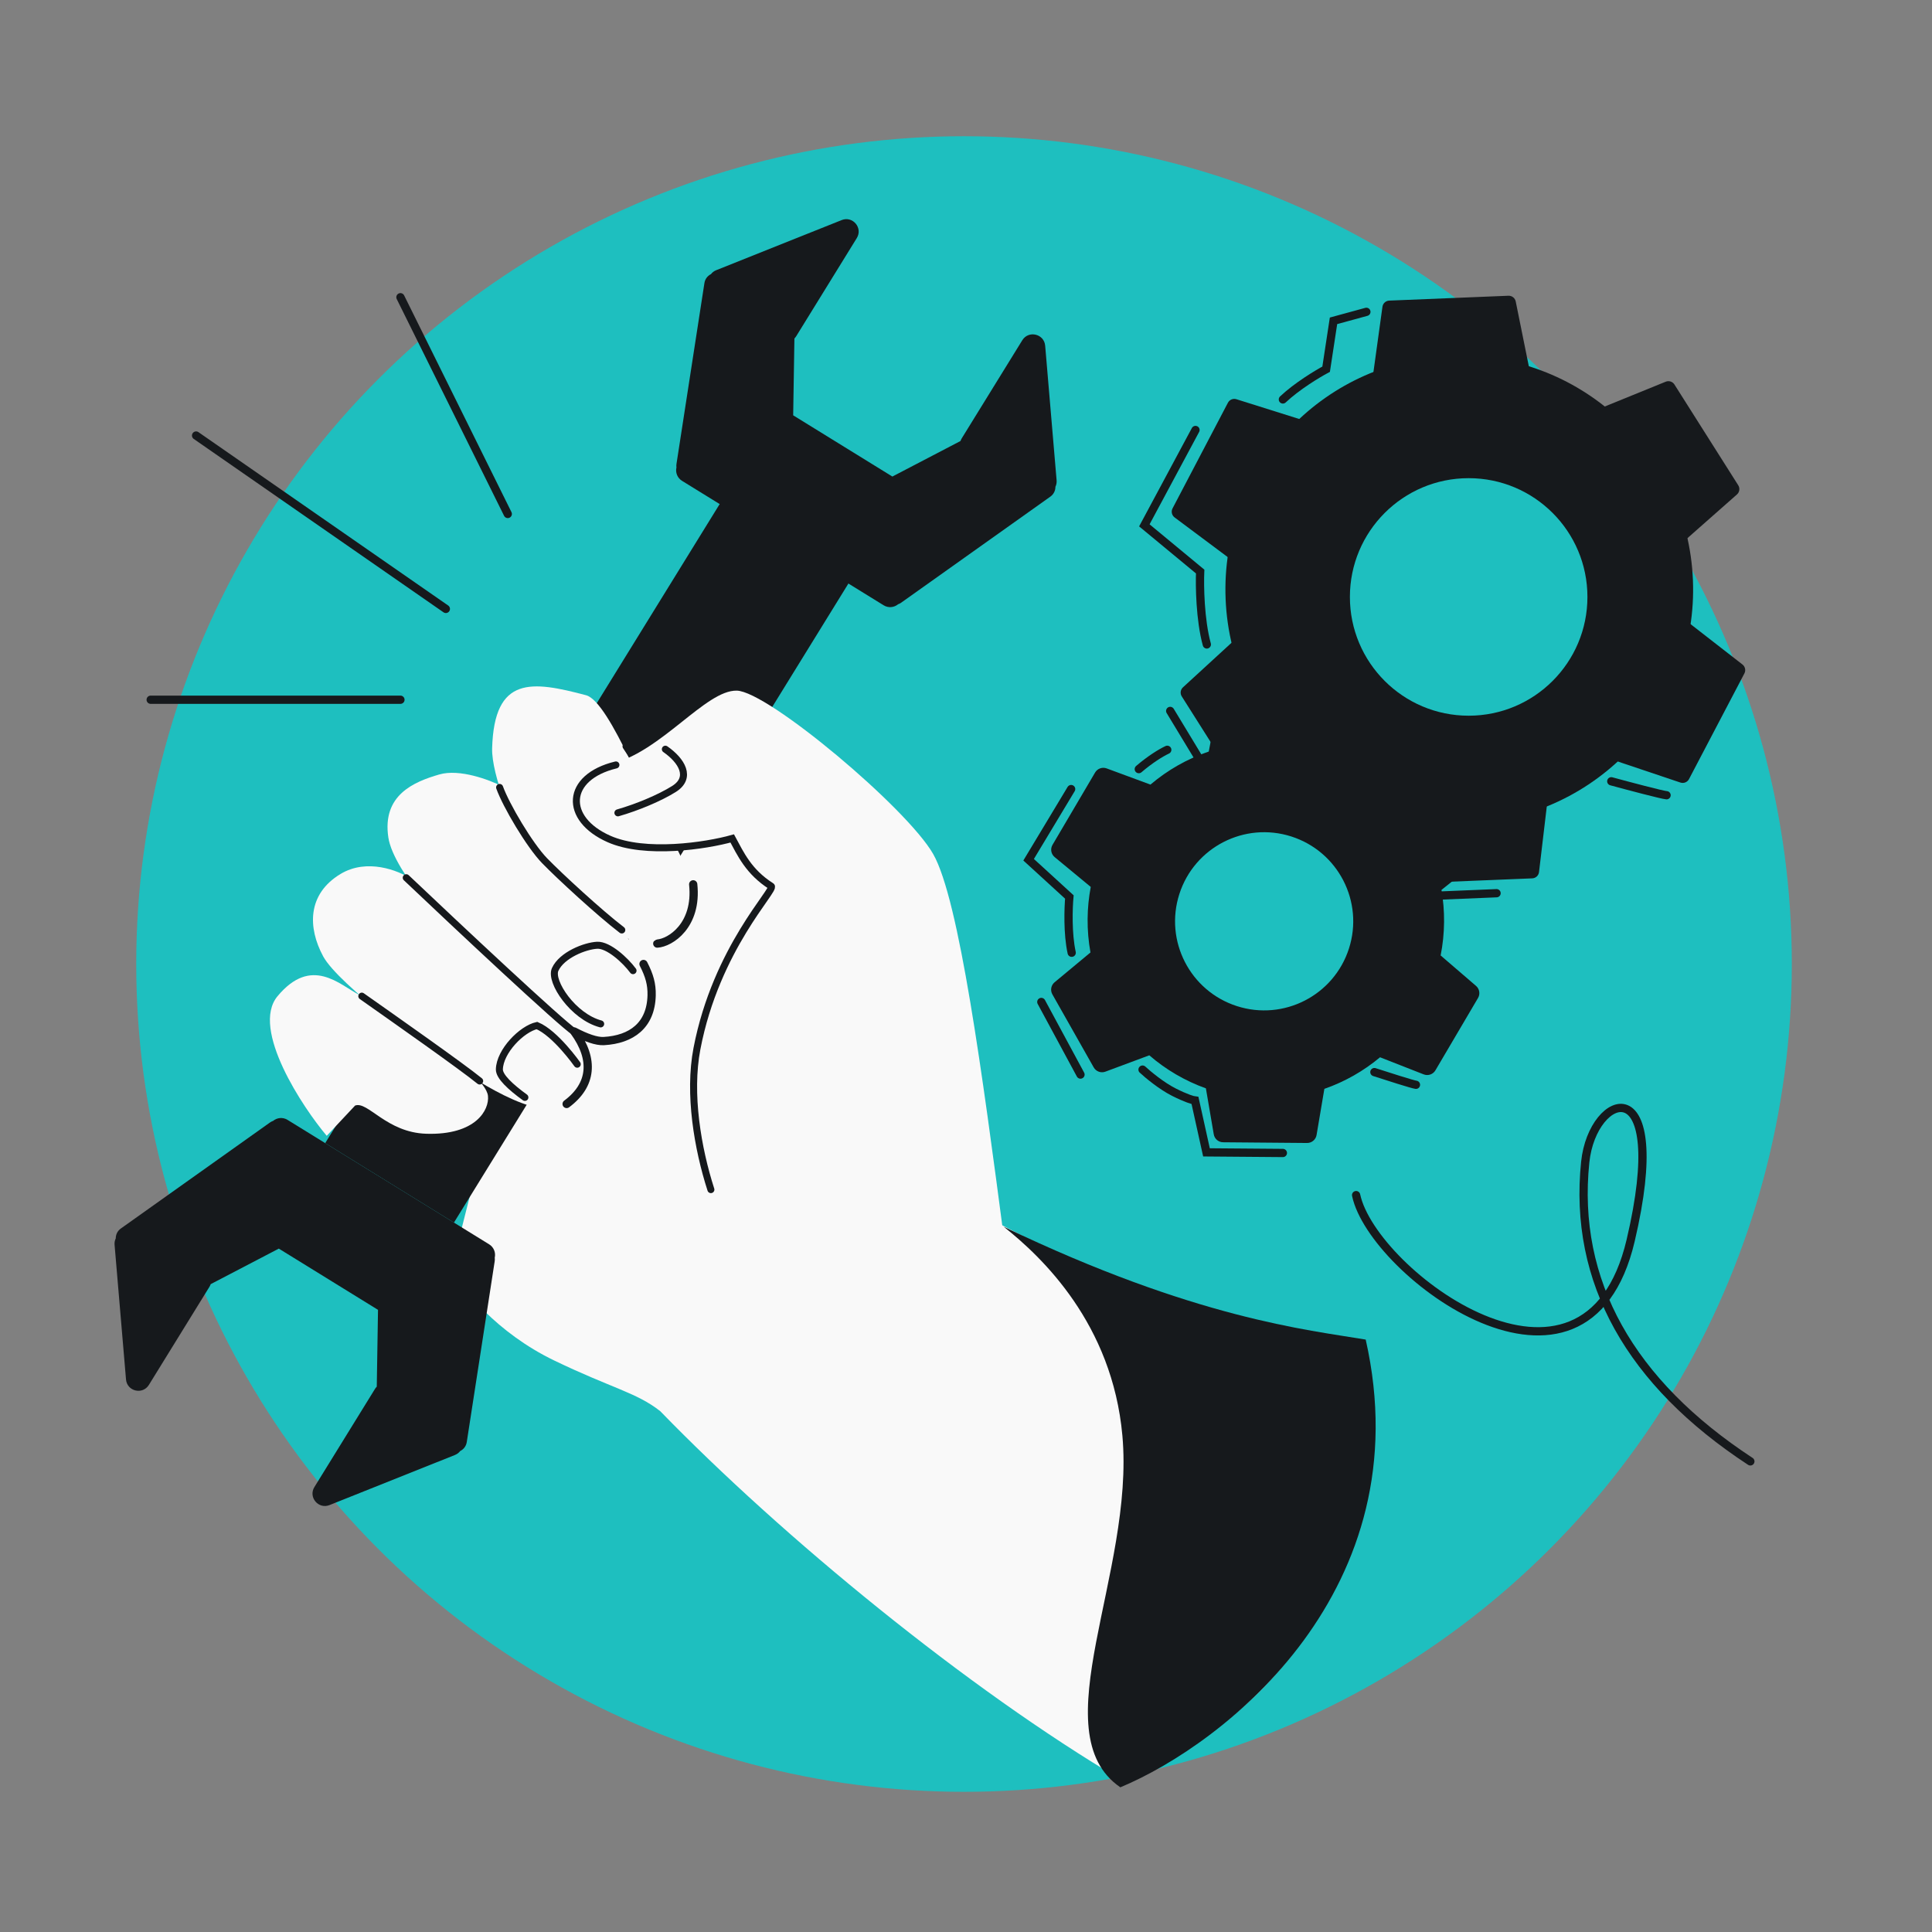<svg width="468" height="468" viewBox="0 0 468 468" fill="none" xmlns="http://www.w3.org/2000/svg">
<rect x="0" y="0" width="468" height="468" fill="#808080" stroke="none"/>
<g clip-path="url(#clip0_5021_13323)">
<circle cx="233.521" cy="233.521" r="200.521" fill="#1EBFBF"/>
<path d="M134.253 329.562C120.281 322.831 111.806 312.084 109.316 307.552L139.184 189.079L184.325 196.528C187.012 201.709 192.428 214.981 192.599 226.614C192.769 238.247 236.511 272.63 236.819 293.603C278.386 316.337 296.164 319.32 330.495 325.082C339.299 370.275 315.475 414.587 271.717 431.195C234.441 409.182 189.57 372.361 159.939 341.842C154.279 337.357 148.225 336.294 134.253 329.562Z" fill="#F9F9F9"/>
<rect x="188.31" y="99.457" width="36.648" height="208.532" transform="rotate(31.686 188.31 99.457)" fill="#16191C"/>
<path fill-rule="evenodd" clip-rule="evenodd" d="M232.964 106.19C232.837 106.396 232.738 106.61 232.666 106.829L216.165 115.437L200.414 105.715C200.398 105.705 200.381 105.695 200.365 105.685L192.136 100.605L192.435 81.996C192.598 81.833 192.746 81.649 192.872 81.443L207.545 57.673C209.064 55.213 206.565 52.239 203.879 53.312L173.491 65.45C172.956 65.663 172.53 66.001 172.219 66.408C171.41 66.806 170.789 67.574 170.634 68.575L163.869 112.382C163.824 112.673 163.822 112.961 163.859 113.238C163.575 114.459 164.081 115.777 165.206 116.471L193.364 133.853C193.381 133.863 193.397 133.873 193.413 133.882L214.051 146.622C215.176 147.316 216.581 147.178 217.545 146.377C217.809 146.285 218.066 146.155 218.306 145.984L254.434 120.302C255.26 119.715 255.668 118.816 255.661 117.914C255.886 117.453 255.996 116.921 255.947 116.347L253.178 83.742C252.933 80.861 249.155 79.96 247.636 82.42L232.964 106.19Z" fill="#16191C"/>
<path fill-rule="evenodd" clip-rule="evenodd" d="M90.83 336.451C90.957 336.246 91.104 336.061 91.267 335.898L91.567 317.29L83.332 312.207C83.317 312.198 83.303 312.189 83.288 312.18L67.538 302.458L51.037 311.066C50.965 311.285 50.866 311.499 50.739 311.704L36.066 335.474C34.547 337.935 30.769 337.034 30.524 334.152L27.755 301.547C27.706 300.973 27.817 300.441 28.042 299.98C28.035 299.078 28.443 298.18 29.268 297.593L65.396 271.911C65.636 271.74 65.892 271.61 66.156 271.518C67.12 270.717 68.525 270.578 69.651 271.273L90.294 284.015C90.308 284.024 90.323 284.033 90.338 284.042L118.496 301.423C119.622 302.118 120.127 303.435 119.844 304.655C119.88 304.933 119.879 305.22 119.834 305.512L113.068 349.319C112.914 350.32 112.293 351.087 111.484 351.485C111.173 351.893 110.746 352.231 110.211 352.445L79.823 364.583C77.137 365.656 74.638 362.682 76.157 360.221L90.83 336.451Z" fill="#16191C"/>
<path d="M82.458 211.726C88.89 207.827 96.524 210.867 99.537 212.874C110.861 222.124 132.899 242.868 136.963 247.288C144.069 255.015 144.175 262.286 137.258 267.422C130.341 272.558 113.094 259.945 108.862 257.49C104.631 255.034 82.013 238.584 78.275 231.646C74.537 224.709 74.418 216.599 82.458 211.726Z" fill="#F9F9F9"/>
<path d="M67.225 241.319C60.629 249.247 73.454 268.411 79.147 275.134L86.014 267.808C89.074 266.644 93.61 274.328 103.237 274.635C115.269 275.017 118.564 268.848 118.206 265.464C117.556 259.32 91.871 243.474 87.08 241.027C82.289 238.58 75.471 231.408 67.225 241.319Z" fill="#F9F9F9"/>
<path d="M106.437 187.597C111.339 186.183 118.576 188.911 121.583 190.452C127.747 191.2 144.904 216.681 147.766 221.114C150.628 225.548 158.021 233.83 157.849 241.105C157.676 248.38 152.971 251.805 146.264 252.184C139.556 252.562 122.288 238.55 116.05 232.768C109.812 226.986 95.341 211.255 94.074 202.883C92.512 192.556 100.309 189.365 106.437 187.597Z" fill="#F9F9F9"/>
<path d="M137.258 267.422C143.401 262.86 144.004 256.615 139.085 249.861C141.953 251.369 144.481 252.284 146.264 252.184C152.971 251.806 157.676 248.38 157.848 241.105C157.913 238.396 157.29 236.25 155.88 233.512M159.214 228.567C162.352 228.382 168.975 224.183 167.918 214.216" stroke="#16191C" stroke-width="2" stroke-linecap="round" stroke-linejoin="round"/>
<path d="M127.67 204.907C124.541 201.317 119.027 187.693 119.212 181.257C119.719 163.632 128.822 164.925 141.96 168.408C147.839 169.966 157.48 196.388 161.028 201.067C170.759 213.895 165.968 222.526 160.988 226.235C156.008 229.945 154.689 229.569 149.31 225.173C143.931 220.777 130.8 208.498 127.67 204.907Z" fill="#F9F9F9"/>
<path d="M121.024 190.745C122.58 195.104 128.278 204.736 131.913 208.486C135.549 212.237 145.34 221.249 150.62 225.274M151.646 180.786L153.648 183.833M98.409 212.614C110.607 224.183 135.848 247.867 139.236 250.055M87.642 241.302C95.556 246.873 111.891 258.344 116.194 261.861M139.827 257.789C139.827 257.789 134.57 250.313 130.067 248.421C126.394 249.231 121.073 254.641 120.966 259.036C120.924 260.753 123.661 263.308 127.145 265.83M145.505 248.026C138.864 246.281 133.143 237.758 134.483 234.831C136.09 231.319 141.745 229.116 144.662 228.975C147.386 228.844 151.49 232.621 153.343 235.127" stroke="#16191C" stroke-width="1.698" stroke-linecap="round"/>
<path d="M226.05 206.876C232.366 217.972 237.981 260.389 243.25 300.352L183.944 310.985C178.31 308.27 163.346 279.68 168.022 255.278C172.699 230.875 188.972 215.252 185.604 214.462C182.91 213.831 178.212 206.273 176.2 202.573C169.886 204.344 155.062 206.911 146.278 203.012C135.298 198.139 135.709 188.064 147.972 185.087C160.236 182.11 170.924 167.128 178.479 167.297C186.033 167.466 219.734 195.781 226.05 206.876Z" fill="#F9F9F9"/>
<path d="M149.196 185.296C136.933 188.273 136.521 198.348 147.501 203.222C156.285 207.121 171.056 204.869 177.37 203.098C179.382 206.798 181.316 211.174 186.828 214.672C188.021 215.429 173.499 229.626 168.823 254.029C166.723 264.986 169.006 278.245 172.203 288.169" stroke="#16191C" stroke-width="1.698" stroke-linecap="round"/>
<path d="M161.171 181.483C165.127 184.222 167.654 188.362 163.254 191.123C159.823 193.276 154.336 195.568 149.678 196.898" stroke="#16191C" stroke-width="1.698" stroke-linecap="round"/>
<path d="M271.881 347.744C269.428 320.642 252.399 304.493 243.147 297.167C289.573 319.418 316.72 322.128 330.822 324.495C344.48 384.93 296.828 422.348 271.387 432.953C252.034 419.69 274.894 381.039 271.881 347.744Z" fill="#16191C"/>
<path d="M123 124.5L97 72M108 147.5L47.5 105.5M97 169.5L36.5 169.5M328.5 289.5C332.5 308.5 384.099 346.829 395 300.5C405 258 385.772 264.372 384 281.5C381 310.5 395 335 424 354" stroke="#16191C" stroke-width="2" stroke-linecap="round" stroke-linejoin="round"/>
<path d="M367.162 73.024L374.255 108.109C374.466 109.153 373.693 110.137 372.63 110.18L331.748 111.85C330.671 111.894 329.816 110.952 329.964 109.885L334.879 74.309C334.993 73.48 335.685 72.852 336.522 72.818L365.396 71.639C366.245 71.604 366.994 72.191 367.162 73.024Z" fill="#16191C"/>
<path d="M372.806 211.245L377.015 175.699C377.14 174.642 376.29 173.723 375.227 173.767L334.345 175.436C333.268 175.48 332.493 176.488 332.727 177.54L340.526 212.596C340.707 213.413 341.448 213.983 342.285 213.949L371.159 212.77C372.008 212.735 372.707 212.089 372.806 211.245Z" fill="#16191C"/>
<path d="M407.055 189.562L373.125 178.162C372.116 177.823 371.649 176.662 372.143 175.719L391.139 139.479C391.639 138.525 392.882 138.255 393.733 138.917L422.084 160.961C422.745 161.475 422.943 162.388 422.555 163.13L409.138 188.725C408.744 189.478 407.861 189.833 407.055 189.562Z" fill="#16191C"/>
<path d="M284.53 125.339L313.21 146.757C314.063 147.394 315.283 147.117 315.777 146.174L334.772 109.935C335.273 108.98 334.788 107.805 333.759 107.482L299.5 96.707C298.702 96.456 297.838 96.813 297.449 97.554L284.033 123.15C283.639 123.903 283.849 124.831 284.53 125.339Z" fill="#16191C"/>
<path d="M420.75 119.778L393.912 143.462C393.114 144.167 391.875 143.99 391.306 143.091L369.42 108.52C368.843 107.61 369.231 106.399 370.229 105.993L403.496 92.462C404.271 92.146 405.161 92.431 405.609 93.139L421.067 117.555C421.522 118.273 421.388 119.215 420.75 119.778Z" fill="#16191C"/>
<path d="M303.868 193.776L336.756 179.647C337.734 179.227 338.105 178.032 337.535 177.133L315.649 142.563C315.072 141.652 313.812 141.485 313.018 142.213L286.557 166.496C285.941 167.062 285.818 167.988 286.265 168.695L301.724 193.112C302.178 193.83 303.087 194.111 303.868 193.776Z" fill="#16191C"/>
<circle cx="56.655" cy="56.655" r="56.655" transform="matrix(-0.999 0.041 0.041 0.999 407.763 83.89)" fill="#16191C"/>
<path d="M330.986 75.538L323.024 77.716L321.237 89.437C319.162 90.54 314.16 93.548 310.76 96.76" stroke="#16191C" stroke-width="2" stroke-linecap="round"/>
<path d="M289.592 104.158L277.203 127.259L290.722 138.447C290.577 141.839 290.696 150.12 292.334 156.109" stroke="#16191C" stroke-width="2" stroke-linecap="round"/>
<path d="M283.463 172.213L297.042 194.648" stroke="#16191C" stroke-width="2" stroke-linecap="round"/>
<path d="M316.66 192.1C318.402 193.568 322.895 196.952 326.926 198.746C330.957 200.54 333.19 201.056 333.802 201.09L338.255 217.372L362.521 216.368" stroke="#16191C" stroke-width="2" stroke-linecap="round"/>
<path d="M403.702 192.633C402.722 192.58 394.364 190.36 390.308 189.256" stroke="#16191C" stroke-width="2" stroke-linecap="round"/>
<circle cx="355.763" cy="144.6" r="28.769" fill="#1EBFBF"/>
<path d="M278.403 255.634C282.398 259.089 287.034 261.824 292.111 263.637L294.017 274.773C294.206 275.878 295.16 276.689 296.281 276.699L316.617 276.872C317.755 276.882 318.732 276.064 318.921 274.941L320.808 263.758C325.779 262.03 330.339 259.419 334.299 256.111L344.87 260.254C345.93 260.669 347.134 260.253 347.712 259.272L358.03 241.748C358.599 240.782 358.394 239.547 357.544 238.816L348.974 231.446C349.497 228.821 349.782 226.109 349.805 223.333C349.828 220.686 349.612 218.093 349.177 215.573L358.045 208.495C358.934 207.784 359.176 206.533 358.615 205.543L348.598 187.845C348.046 186.869 346.874 186.429 345.816 186.799L335.141 190.539C331.175 187.049 326.562 184.274 321.503 182.419L319.807 171.205C319.637 170.08 318.674 169.244 317.536 169.235L297.2 169.061C296.079 169.051 295.112 169.846 294.904 170.948L292.807 182.05C287.58 183.816 282.799 186.556 278.682 190.057L268.072 186.135C267.02 185.746 265.841 186.166 265.272 187.133L254.954 204.657C254.377 205.638 254.597 206.893 255.474 207.618L264.219 214.847C263.742 217.359 263.481 219.948 263.459 222.595C263.435 225.371 263.674 228.087 264.151 230.721L255.456 237.944C254.594 238.66 254.368 239.892 254.92 240.867L264.938 258.565C265.498 259.556 266.696 259.992 267.762 259.595L278.403 255.634Z" fill="#16191C"/>
<path d="M349.367 229.967C350.3 224.129 349.612 218.093 349.177 215.573L358.045 208.494C358.934 207.784 359.176 206.533 358.616 205.542L348.598 187.844C348.046 186.869 346.874 186.428 345.816 186.799L335.141 190.539C331.175 187.049 326.562 184.274 321.503 182.418L319.807 171.205C319.637 170.079 318.674 169.244 317.536 169.234L297.2 169.061C296.079 169.051 295.112 169.846 294.904 170.948L292.807 182.05C287.58 183.816 282.799 186.556 278.682 190.056" stroke="#1EBFBF" stroke-width="https://surfshark.com/wp-content/uploads/2023/11/2"/>
<path d="M282.752 181.629C281.131 182.391 278.566 183.991 275.857 186.308" stroke="#16191C" stroke-width="2" stroke-linecap="round"/>
<path d="M259.467 191.143L249.169 208.26L259.038 217.284C258.801 219.86 258.58 226.168 259.602 230.788" stroke="#16191C" stroke-width="2" stroke-linecap="round"/>
<path d="M252.244 242.713L261.735 260.3" stroke="#16191C" stroke-width="2" stroke-linecap="round"/>
<path d="M276.764 259.097C278.035 260.28 281.327 263.025 284.328 264.542C287.328 266.059 289.008 266.535 289.473 266.584L292.251 279.144L310.758 279.292" stroke="#16191C" stroke-width="2" stroke-linecap="round"/>
<path d="M342.995 262.775C342.251 262.697 335.973 260.694 332.927 259.701" stroke="#16191C" stroke-width="2" stroke-linecap="round"/>
<circle cx="306.222" cy="223.174" r="21.577" transform="rotate(17.828 306.222 223.174)" fill="#1EBFBF"/>
</g>
<defs>
<clipPath id="clip0_5021_13323">
<rect width="468" height="468" fill="white"/>
</clipPath>
</defs>
</svg>
